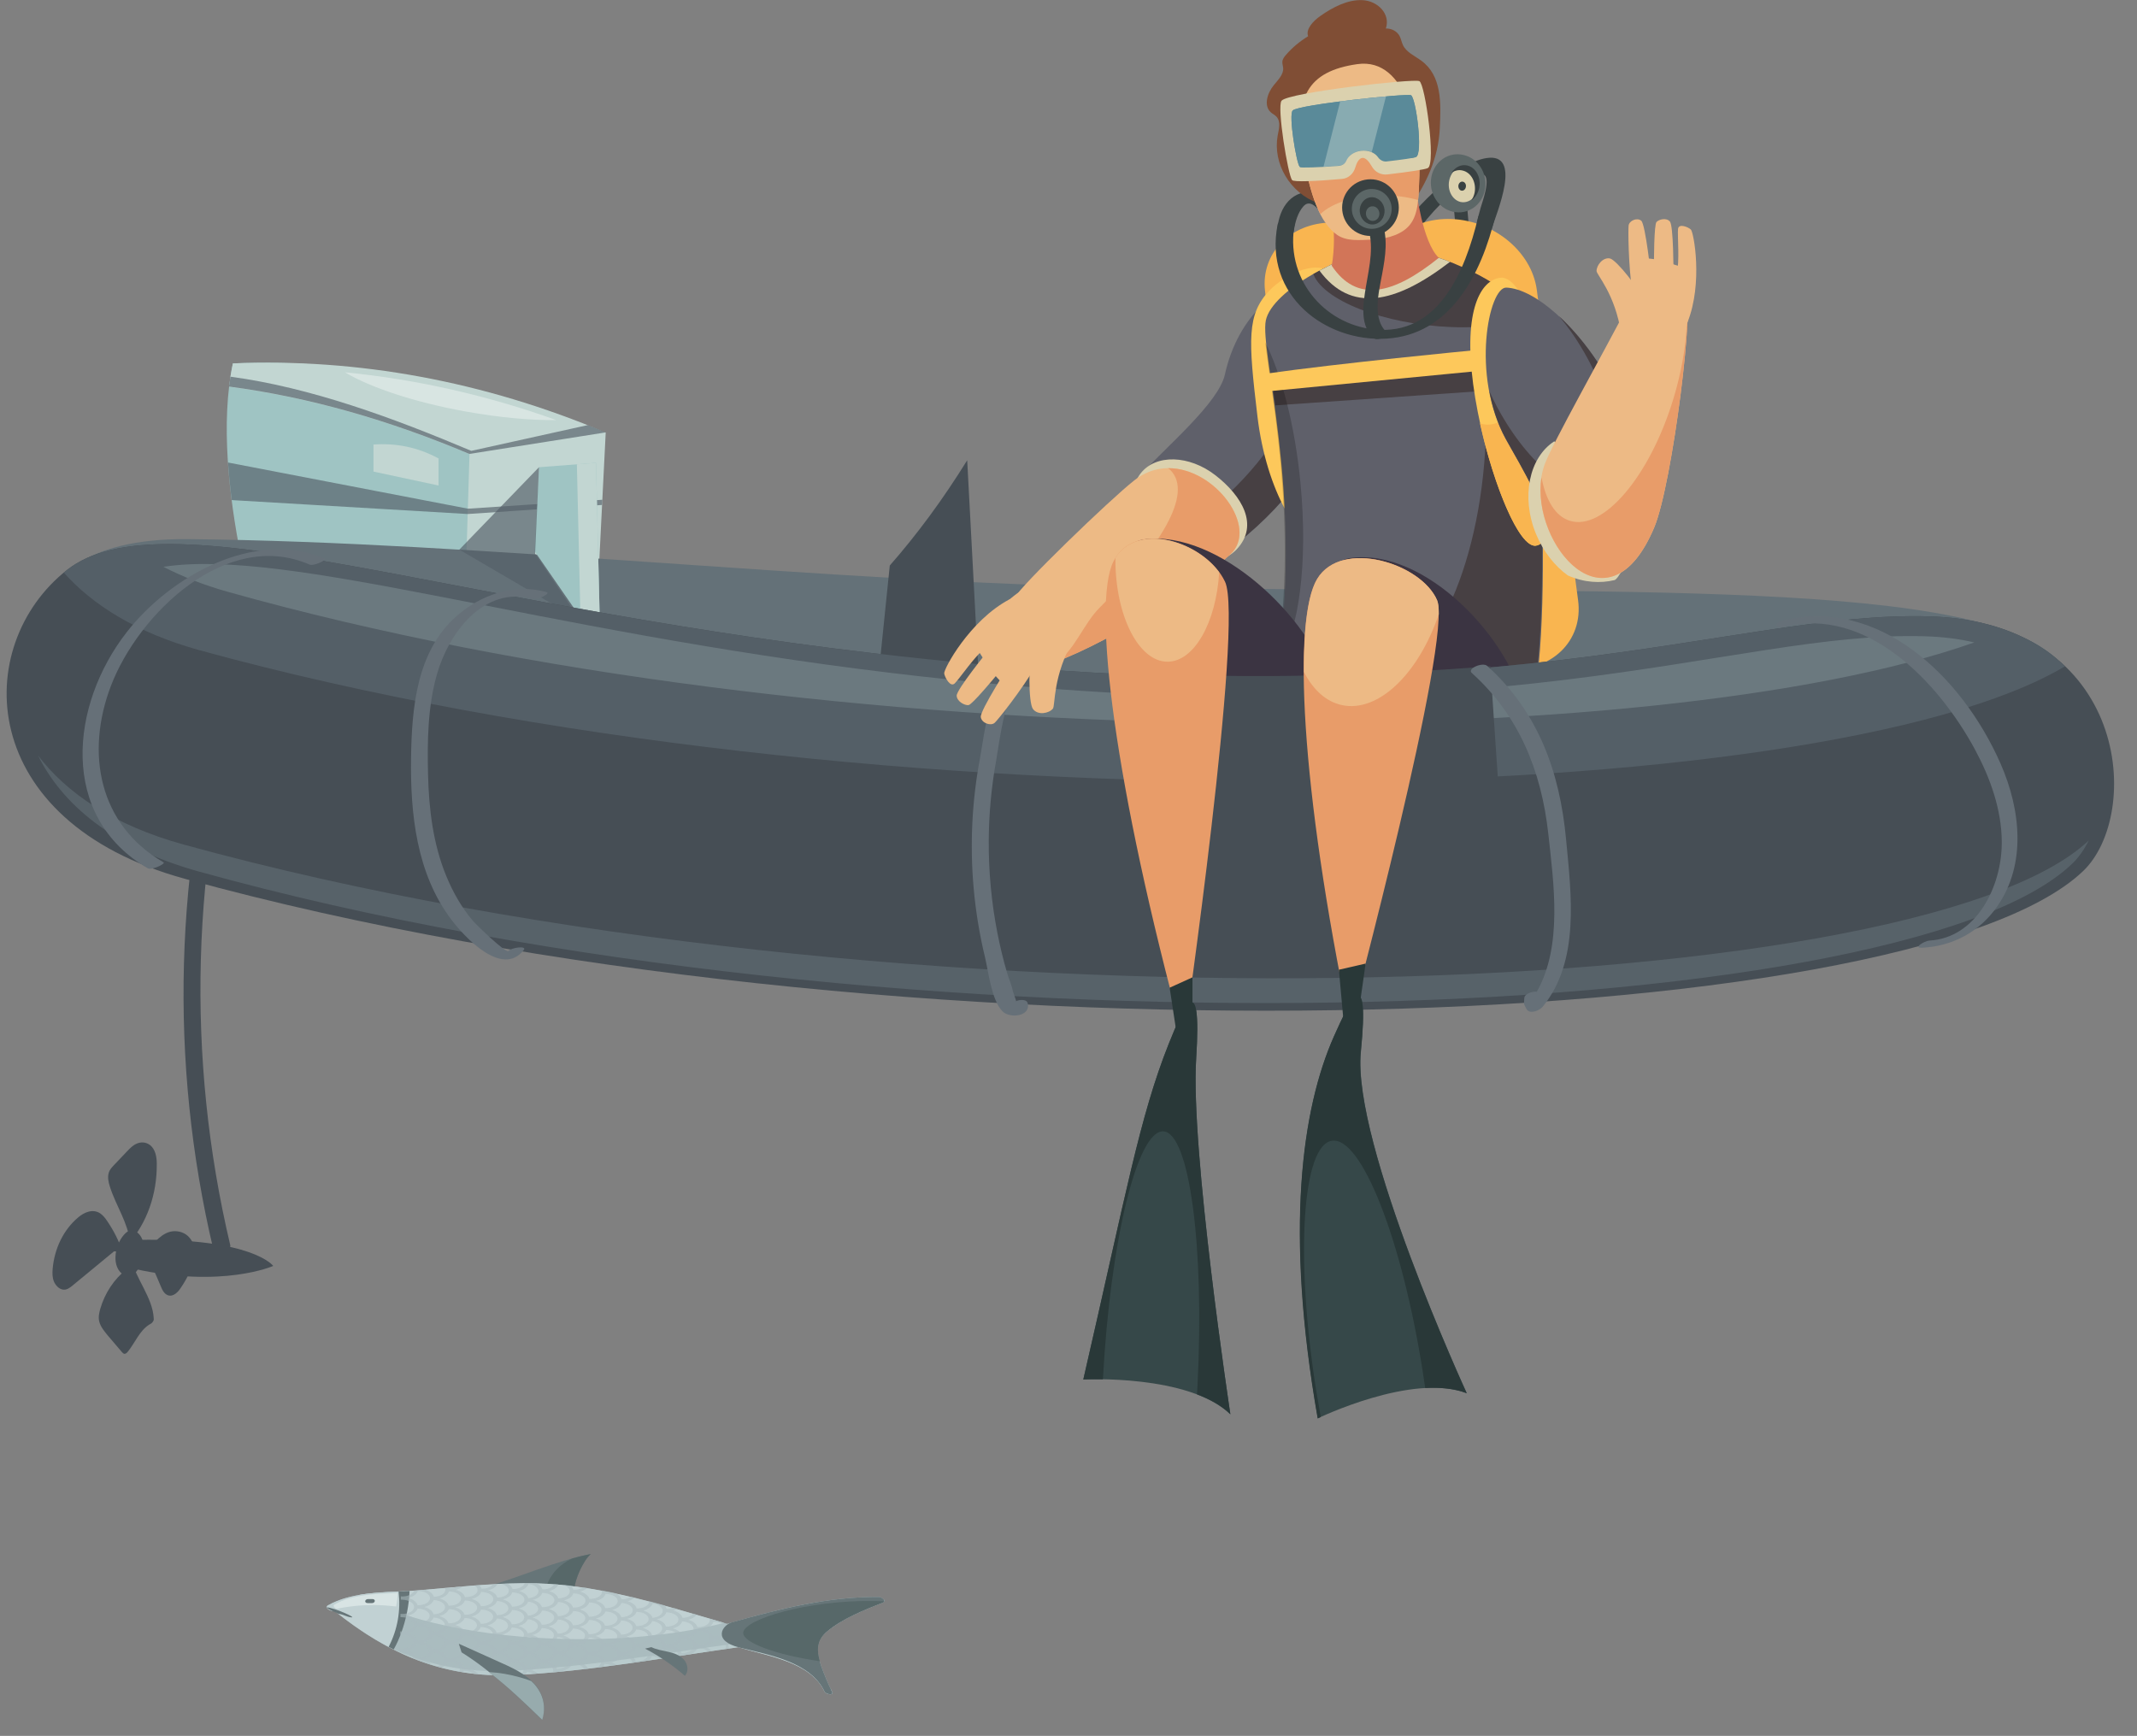 <?xml version="1.0" encoding="UTF-8"?>
<svg xmlns="http://www.w3.org/2000/svg" xmlns:xlink="http://www.w3.org/1999/xlink" version="1.1" id="Ebene_1" x="0px" y="0px" viewBox="0 0 1319.5 1071.9" style="enable-background:new 0 0 1319.5 1071.9;" xml:space="preserve">
<rect x="0" y="0" width="1319.5" height="1071.9" fill="#808080" stroke="none"/>
<style type="text/css">
	.st0{fill:#667578;}
	.st1{fill:#576869;}
	.st2{fill:#AABCBF;}
	.st3{fill:#B9CBCD;}
	.st4{fill:#C1D1D3;}
	.st5{fill:#D8E4E4;}
	.st6{opacity:0.54;fill:#AABCBF;}
	.st7{fill:#97ABAD;}
	.st8{fill:#394142;}
	.st9{fill:#5C6767;}
	.st10{fill:#DBD1AE;}
	.st11{fill:#804E35;}
	.st12{fill:#464E55;}
	.st13{fill:#9FC4C3;}
	.st14{fill:#C2D6D2;}
	.st15{opacity:0.66;fill:#545F67;}
	.st16{fill:#647178;}
	.st17{fill:#F9B550;}
	.st18{fill:#5F606A;}
	.st19{fill:#474043;}
	.st20{fill:#EDBA85;}
	.st21{fill:#E89C69;}
	.st22{fill:#FDC85B;}
	.st23{opacity:0.2;fill:#020203;}
	.st24{fill:#3B3442;}
	.st25{fill:#D27558;}
	.st26{fill:#576269;}
	.st27{fill:#545F67;}
	.st28{fill:#6B797F;}
	.st29{fill:#667078;}
	.st30{fill:#364849;}
	.st31{fill:#293838;}
	.st32{fill:#5A8A99;}
	.st33{opacity:0.28;fill:#FFFDF0;}
	.st34{fill:#D8E5E2;}
</style>
<g>
	<path class="st0" d="M299.9,979.9l54.7,1.5c0.3-6.1,5.5-17.8,10.2-21.8C343.7,963.6,320.5,974.1,299.9,979.9z"></path>
	<path class="st1" d="M337,980.9l17.6,0.5c0.3-6.1,5.5-17.8,10.2-21.8c-3.7,0.7-7.5,1.6-11.4,2.7C345.3,966,339.2,972.7,337,980.9z"></path>
	<path class="st2" d="M542.9,986.1c-32.3-0.3-63.3,7.8-94.1,16.6c-41.2-12-82.4-25.5-125.8-25c-21.7,0.2-43.4,2.6-65,4.4   c-17.9,1.5-39.5,0.1-55.6,9.2c-2.3,1.3,1.8,4.1,3.5,3.2c0.1,0,0.1-0.1,0.2-0.1c33.5,27,68,42.1,111.9,39.9   c46-2.2,92.4-10.8,138.1-17.2c0.2,0.1,0.5,0.3,0.7,0.3c17.5,5.3,43.6,8.7,52.3,27.1c0.8,1.7,5.8,2.6,4.7,0.3   c-2.5-5.2-4.8-10.5-6.7-15.9c-2.8-8.1-3.7-15.3,3.2-21.2c9.6-8.2,23.4-13.6,35-18.2C547.7,988.5,544.1,986.1,542.9,986.1z"></path>
	<path class="st3" d="M513.1,1043.2c-0.8-0.3-1.5-0.8-1.8-1.3c-8.9-18.4-35.8-21.8-53.8-27.1c-0.3-0.1-0.5-0.2-0.8-0.3   c-47,6.4-94.7,15-142,17.2c-27.7,1.3-51.8-3.9-74.2-14.4c23.3,12.2,48.3,18.4,77.5,17c46-2.2,92.4-10.8,138.1-17.2   c0.2,0.1,0.5,0.3,0.7,0.3c17.5,5.3,43.6,8.7,52.3,27.1c0.8,1.7,5.8,2.6,4.7,0.3C513.6,1044.2,513.4,1043.7,513.1,1043.2z"></path>
	<path class="st3" d="M512.5,1005.1c-1.4,1.1-2.4,2.3-3.2,3.5c0.3-0.3,0.7-0.7,1-1c9.6-8.2,23.4-13.6,35-18.2   c0.9-0.4,0.9-0.9,0.5-1.5C534.5,992.3,521.7,997.5,512.5,1005.1z"></path>
	<path class="st4" d="M250,982.6c-16,0.8-33.8,0.9-47.5,8.7c-2.3,1.3,1.8,4.1,3.5,3.2c0.1,0,0.1-0.1,0.2-0.1   c11.1,8.9,22.2,16.5,33.8,22.6C245.6,1007.4,249.3,995.5,250,982.6z"></path>
	<path class="st4" d="M351.6,1012.1c36,0.6,69.2-3.2,95.5-10c-40.7-11.9-81.3-25-124.1-24.5c-21.7,0.2-43.4,2.6-65,4.4   c-11.5,1-24.6,0.7-36.7,2.9C248.3,1000.4,296.5,1011.2,351.6,1012.1z"></path>
	<path class="st5" d="M208.1,993.4c6.9-1.5,15.2-2.4,24-2.3c4.4,0.1,8.6,0.4,12.5,0.9c0.5-2.7,0.9-5.6,1-8.4   c-13.2,0.7-27.8,0.7-39.1,7.2C205.2,991.6,206.7,993.1,208.1,993.4z"></path>
	<path class="st0" d="M227.1,989.9c0.9,0,1.7,0,2.6,0c2,0,2.5-2.5,0.2-2.5c-0.9,0-1.7,0-2.6,0C225.2,987.4,224.7,989.9,227.1,989.9z   "></path>
	<path class="st0" d="M246.1,982.7c1.4,11.9-0.6,23.5-6.1,34.2c1,0.5,2.1,1.1,3.1,1.6c3.5-6.2,6.4-14.1,8.2-22.8   c0.9-4.6,1.4-9,1.6-13.3C250.7,982.5,248.4,982.6,246.1,982.7z"></path>
	<path class="st0" d="M201.8,992.5c0.3,1.3,6.2,3.3,7.1,4c3.1,0.3,5.1,2,8.1,2.2C220.3,999,206.8,992.9,201.8,992.5z"></path>
	<path class="st6" d="M449.6,1014.5c-1-1.4-2.8-2.5-5-3.1c2.2-0.5,4-1.5,5-2.8c0.1-1.4,0.3-2.8,0.6-4.2c-0.3-0.7-0.8-1.3-1.4-1.8   c-1.9-0.6-3.8-1.1-5.8-1.7c-1-0.3-2-0.6-3-0.9c-0.6-0.2-1.3-0.4-1.9-0.6c0.1,0.3,0.2,0.7,0.2,1c0,2.4-3.4,4.4-7.5,4.3   c-0.1,0-0.1,0-0.2,0c-0.5-2-2.7-3.7-5.7-4.5c2.4-0.6,4.3-1.7,5.3-3.2c-0.7-0.2-1.5-0.4-2.2-0.7c-1,1.6-3.6,2.7-6.6,2.7   c-0.5-2-2.7-3.7-5.7-4.5c1-0.2,1.9-0.6,2.7-1c-0.8-0.2-1.7-0.5-2.5-0.7c-1.2,0.4-2.6,0.7-4.1,0.7c-0.1,0-0.1,0-0.2,0   c-0.2-0.8-0.7-1.6-1.4-2.3c-2.3-0.6-4.6-1.2-6.9-1.9c0,0,0,0-0.1,0c-0.8-0.2-1.6-0.4-2.4-0.6c0,0.1,0,0.1,0,0.2   c0,2.4-3.4,4.4-7.5,4.3c-0.1,0-0.1,0-0.2,0c-0.5-2-2.7-3.7-5.7-4.5c1.9-0.4,3.4-1.2,4.5-2.2c-0.8-0.2-1.6-0.4-2.4-0.6   c-1.3,1-3.3,1.7-5.7,1.7c-0.4-1.6-1.9-3-4-3.9c-0.8-0.2-1.6-0.3-2.4-0.5c-1.4-0.3-2.8-0.6-4.1-0.8c-0.6-0.1-1.2-0.2-1.8-0.4   c0.1,0.3,0.2,0.6,0.2,1c0,2.4-3.4,4.4-7.5,4.3c-0.1,0-0.2,0-0.3,0c-0.5-2-2.7-3.7-5.7-4.5c1.9-0.5,3.4-1.3,4.5-2.3   c-0.9-0.1-1.7-0.2-2.6-0.4c-1.4,1-3.4,1.6-5.8,1.6c-0.1,0-0.1,0-0.2,0c-0.3-1-0.9-1.9-1.9-2.6c-1.7-0.2-3.3-0.4-5-0.6   c2.7,0.7,4.7,2.3,4.6,4.2c0,2.4-3.2,4.2-7.1,4.3c-0.5-2-2.7-3.7-5.7-4.5c2.9-0.7,5.2-2.3,5.8-4.2c-0.8-0.1-1.6-0.1-2.5-0.2   c-0.8,1.9-3.7,3.4-7.2,3.3c-0.1,0-0.1,0-0.2,0c-0.4-1.6-1.9-3-4.1-3.9c-1.4,0-2.9,0-4.3,0c-0.8,0-1.6,0-2.5,0   c-0.5,2.1-3.6,3.8-7.3,3.7c-0.1,0-0.1,0-0.2,0c-0.4-1.4-1.5-2.5-3.2-3.4c-1.4,0.1-2.7,0.1-4.1,0.2c2.9,0.6,5,2.3,5,4.2   c0,2.4-3.2,4.2-7.1,4.3c-0.5-2-2.7-3.7-5.7-4.5c2.8-0.7,5-2.1,5.7-3.9c-0.9,0-1.8,0.1-2.7,0.2c-1.1,1.6-3.8,2.8-6.9,2.7   c-0.1,0-0.1,0-0.2,0c-0.2-0.8-0.7-1.5-1.4-2.2c-0.9,0.1-1.9,0.1-2.8,0.2c1.1,0.8,1.9,1.8,1.8,2.9c0,2.4-3.4,4.4-7.5,4.3   c-0.1,0-0.2,0-0.3,0c-0.5-2-2.7-3.7-5.7-4.5c1.8-0.4,3.3-1.2,4.4-2.1c-1.3,0.1-2.7,0.2-4,0.3c-1.2,0.5-2.7,0.8-4.3,0.8   c-0.1,0-0.1,0-0.2,0c0-0.1-0.1-0.2-0.1-0.3c-0.8,0.1-1.6,0.1-2.4,0.2c0.1,0.4,0.3,0.7,0.2,1.1c0,2.4-3.2,4.2-7.1,4.3   c-0.5-1.9-2.5-3.5-5.2-4.3c-1.5,0.1-3,0.3-4.5,0.4c-0.3,0-0.5,0-0.8,0.1c-0.6,0-1.2,0.1-1.7,0.1c-0.7,2-3.7,3.5-7.3,3.5   c-0.3,0-0.6,0-0.9-0.1l0,0.6l0,0.9l0,0.6c0.3,0,0.6,0,0.9,0c4.1,0.1,7.4,2.1,7.3,4.5c0,2.4-3.4,4.4-7.5,4.3c-0.3,0-0.6,0-0.9-0.1   l0,0.6l0,0.9l0,0.6c0.3,0,0.6,0,0.9,0c4.1,0.1,7.4,2.1,7.3,4.5c0,2.4-3.4,4.4-7.5,4.3c-0.3,0-0.6,0-0.9-0.1l0,0.6l0,0.9l0,0.6   c0.3,0,0.6,0,0.9,0c4.1,0.1,7.4,2.1,7.3,4.5c0,2.4-3.4,4.4-7.5,4.3c-0.3,0-0.6,0-0.9-0.1l0,0.6l0,0.9l0,0.6c0.3,0,0.6,0,0.9,0   c3.6,0.1,6.6,1.7,7.2,3.7c0.6,0.2,1.1,0.5,1.7,0.7c0.5,0.2,1,0.4,1.5,0.6c2.8,1,5.6,2,8.4,2.9c-1-1.4-2.8-2.6-5.2-3.3   c3-0.7,5.2-2.3,5.9-4.3c3.9,0.2,7,2.1,7,4.5c0,1.8-1.9,3.3-4.5,4c0.9,0.3,1.8,0.5,2.7,0.8c2.1-0.9,3.5-2.2,4-3.7c0.1,0,0.1,0,0.2,0   c4.1,0.1,7.4,2.1,7.3,4.5c0,0.6-0.2,1.1-0.5,1.6c0.8,0.1,1.6,0.3,2.4,0.4c0.2-0.3,0.3-0.6,0.5-0.9c0.1,0,0.2,0,0.3,0   c2.4,0,4.5,0.8,5.8,1.9c1,0.1,2.1,0.2,3.1,0.3c-1-1.4-2.8-2.5-5.1-3.1c3-0.7,5.3-2.4,5.9-4.3c0.1,0,0.1,0,0.2,0   c4.1,0.1,7.4,2.1,7.3,4.5c0,1.4-1.1,2.6-2.7,3.3c1.1,0.1,2.2,0.1,3.2,0.1c0.9-0.7,1.5-1.5,1.8-2.4c2.7,0.1,5,1.1,6.2,2.5   c0.9,0,1.8,0,2.6-0.1c-0.9-1.5-2.8-2.7-5.2-3.4c3-0.7,5.3-2.4,5.9-4.3c0.1,0,0.1,0,0.2,0c4.1,0.1,7.4,2.1,7.3,4.5   c0,1.1-0.8,2.2-2,2.9c1.1-0.1,2.2-0.1,3.2-0.2c0.5-0.5,0.8-1,1-1.6c1.6,0.2,3,0.6,4.1,1.3c0.9-0.1,1.9-0.1,2.8-0.2   c-1-0.9-2.5-1.6-4.1-2.1c3-0.7,5.3-2.4,5.9-4.3c0.1,0,0.1,0,0.2,0c4.1,0.1,7.4,2.1,7.3,4.5c0,0.4-0.1,0.8-0.3,1.2   c0.5,0,0.9-0.1,1.4-0.1c2-0.2,4-0.4,5.9-0.6c-0.4-0.1-0.7-0.3-1.1-0.4c3-0.7,5.3-2.4,5.9-4.3c0.1,0,0.1,0,0.2,0   c3.4,0.1,6.3,1.5,7.1,3.4c0.8-0.1,1.6-0.2,2.4-0.3c-0.7-1.8-2.8-3.3-5.6-4.1c3-0.7,5.2-2.3,5.9-4.3c0.1,0,0.2,0,0.3,0   c4.1,0.1,7.4,2.1,7.3,4.5c0,1.3-0.9,2.4-2.4,3.2c1.2-0.2,2.5-0.3,3.7-0.5c0.5-0.5,0.8-1.1,1-1.7c0.1,0,0.1,0,0.2,0   c1.7,0,3.2,0.4,4.4,1c1-0.1,1.9-0.3,2.9-0.4c-0.9-0.6-2.1-1.2-3.3-1.5c3-0.7,5.2-2.3,5.9-4.3c3.9,0.2,7,2.1,7,4.5   c0.5-0.1,1.1-0.2,1.6-0.2c2.8-0.4,5.6-0.8,8.4-1.2c1.1-0.8,1.9-1.7,2.2-2.7c1.9,0.2,3.5,0.8,4.6,1.7c0.8-0.1,1.7-0.3,2.5-0.4   c-1-1-2.5-1.8-4.4-2.3c3-0.7,5.3-2.4,5.9-4.3c0.1,0,0.1,0,0.2,0c4.1,0.1,7.4,2.1,7.3,4.5c0,0.3-0.1,0.5-0.1,0.8   c0.4-0.1,0.8-0.1,1.2-0.2c0.2,0,0.4-0.1,0.6-0.1c1.9-0.3,3.8-0.6,5.8-0.9c2.3-0.8,3.9-2.2,4.4-3.9c0.1,0,0.1,0,0.2,0   c2.7,0,5,0.9,6.3,2.3c0.8-0.1,1.6-0.2,2.4-0.4c-1-1.2-2.7-2.2-4.8-2.8c3-0.7,5.2-2.3,5.9-4.3c0.1,0,0.2,0,0.3,0   c4.1,0.1,7.4,2.1,7.3,4.5c0,0.5-0.2,0.9-0.4,1.4c0.8-0.1,1.6-0.2,2.4-0.3c0,0,0.1,0,0.1,0C449.8,1016.8,449.7,1015.7,449.6,1014.5z    M421.2,1001.2c3.9,0.2,7,2.1,7,4.5c0,2.4-3.2,4.2-7.1,4.3c-0.5-2-2.7-3.7-5.7-4.5C418.4,1004.8,420.6,1003.2,421.2,1001.2z    M411.4,995.6c0.1,0,0.1,0,0.2,0c4.1,0.1,7.4,2.1,7.3,4.5c0,2.4-3.4,4.4-7.5,4.3c-0.1,0-0.1,0-0.2,0c-0.5-2-2.7-3.7-5.7-4.5   C408.6,999.2,410.8,997.6,411.4,995.6z M351.4,1004.5c0,2.4-3.2,4.2-7.1,4.3c-0.5-2-2.7-3.7-5.7-4.5c3-0.7,5.2-2.3,5.9-4.3   C348.3,1000.2,351.4,1002.2,351.4,1004.5z M348,999.1c3-0.7,5.3-2.4,5.9-4.3c0.1,0,0.1,0,0.2,0c4.1,0.1,7.4,2.1,7.3,4.5   c0,2.4-3.4,4.4-7.5,4.3c-0.1,0-0.1,0-0.2,0C353.2,1001.6,351,999.9,348,999.1z M334.7,1003.3c-0.1,0-0.1,0-0.2,0   c-0.5-2-2.7-3.7-5.7-4.5c3-0.7,5.3-2.4,5.9-4.3c0.1,0,0.1,0,0.2,0c4.1,0.1,7.4,2.1,7.3,4.5C342.1,1001.4,338.8,1003.3,334.7,1003.3   z M332.1,1004.2c0,2.2-2.8,4-6.3,4.3c-0.6-2-2.7-3.6-5.7-4.5c3-0.7,5.2-2.3,5.8-4.2C329.5,1000.2,332.2,1002,332.1,1004.2z    M326,997.7c-0.6-2-2.7-3.6-5.7-4.5c3-0.7,5.2-2.3,5.8-4.2c3.5,0.4,6.2,2.2,6.2,4.5C332.3,995.6,329.5,997.4,326,997.7z    M323.7,998.7c0,2.4-3.4,4.4-7.5,4.3c-0.1,0-0.1,0-0.2,0c-0.5-2-2.7-3.7-5.7-4.5c3-0.7,5.3-2.4,5.9-4.3c0.1,0,0.1,0,0.2,0   C320.5,994.2,323.7,996.2,323.7,998.7z M313.7,1003.9c0,2.4-3.2,4.2-7.1,4.3c-0.5-2-2.7-3.7-5.7-4.5c3-0.7,5.2-2.3,5.9-4.3   C310.7,999.6,313.8,1001.6,313.7,1003.9z M297,1002.7c-0.1,0-0.1,0-0.2,0c-0.5-2-2.7-3.7-5.7-4.5c3-0.7,5.3-2.4,5.9-4.3   c0.1,0,0.1,0,0.2,0c4.1,0.1,7.4,2.1,7.3,4.5C304.4,1000.8,301.1,1002.7,297,1002.7z M294.5,1003.6c0,2.4-3.4,4.4-7.5,4.3   c-0.1,0-0.2,0-0.3,0c-0.5-2-2.7-3.7-5.7-4.5c3-0.7,5.2-2.3,5.9-4.3c0.1,0,0.2,0,0.3,0C291.2,999.2,294.5,1001.2,294.5,1003.6z    M277.1,1002.4c-0.1,0-0.1,0-0.2,0c-0.5-2-2.7-3.7-5.7-4.5c3-0.7,5.3-2.4,5.9-4.3c0.1,0,0.1,0,0.2,0c4.1,0.1,7.4,2.1,7.3,4.5   C284.5,1000.5,281.2,1002.4,277.1,1002.4z M274.6,1003.3c0,2.4-3.2,4.2-7.1,4.3c-0.5-2-2.7-3.7-5.7-4.5c3-0.7,5.2-2.3,5.9-4.3   C271.5,999,274.6,1001,274.6,1003.3z M276.9,1004.4c0.1,0,0.1,0,0.2,0c4.1,0.1,7.4,2.1,7.3,4.5c0,2.4-3.4,4.4-7.5,4.3   c-0.1,0-0.1,0-0.2,0c-0.5-2-2.7-3.7-5.7-4.5C274,1008,276.3,1006.3,276.9,1004.4z M286.7,1010c0.1,0,0.2,0,0.3,0   c4.1,0.1,7.4,2.1,7.3,4.5c0,2.4-3.4,4.4-7.5,4.3c-0.1,0-0.2,0-0.3,0c-0.5-2-2.7-3.7-5.7-4.5C283.8,1013.5,286,1011.9,286.7,1010z    M290.9,1009c3-0.7,5.3-2.4,5.9-4.3c0.1,0,0.1,0,0.2,0c4.1,0.1,7.4,2.1,7.3,4.5c0,2.4-3.4,4.4-7.5,4.3c-0.1,0-0.1,0-0.2,0   C296.1,1011.5,293.9,1009.8,290.9,1009z M306.6,1010.3c3.9,0.2,7,2.1,7,4.5c0,2.4-3.2,4.2-7.1,4.3c-0.5-2-2.7-3.7-5.7-4.5   C303.7,1013.8,305.9,1012.2,306.6,1010.3z M310.1,1009.3c3-0.7,5.3-2.4,5.9-4.3c0.1,0,0.1,0,0.2,0c4.1,0.1,7.4,2.1,7.3,4.5   c0,2.4-3.4,4.4-7.5,4.3c-0.1,0-0.1,0-0.2,0C315.3,1011.8,313.1,1010.1,310.1,1009.3z M325.8,1010.6c3.5,0.4,6.2,2.2,6.2,4.5   c0,2.2-2.8,4-6.3,4.3c-0.6-2-2.7-3.6-5.7-4.5C322.9,1014.1,325.2,1012.6,325.8,1010.6z M328.6,1009.6c3-0.7,5.3-2.4,5.9-4.3   c0.1,0,0.1,0,0.2,0c4.1,0.1,7.4,2.1,7.3,4.5c0,2.4-3.4,4.4-7.5,4.3c-0.1,0-0.1,0-0.2,0C333.7,1012.1,331.6,1010.4,328.6,1009.6z    M344.2,1010.9c3.9,0.2,7,2.1,7,4.5c0,2.4-3.2,4.2-7.1,4.3c-0.5-2-2.7-3.7-5.7-4.5C341.4,1014.4,343.6,1012.8,344.2,1010.9z    M347.8,1009.9c3-0.7,5.3-2.4,5.9-4.3c0.1,0,0.1,0,0.2,0c4.1,0.1,7.4,2.1,7.3,4.5c0,2.4-3.4,4.4-7.5,4.3c-0.1,0-0.1,0-0.2,0   C353,1012.4,350.8,1010.7,347.8,1009.9z M357.8,1004.6c3-0.7,5.2-2.3,5.9-4.3c0.1,0,0.2,0,0.3,0c4.1,0.1,7.4,2.1,7.3,4.5   c0,2.4-3.4,4.4-7.5,4.3c-0.1,0-0.2,0-0.3,0C363,1007.1,360.8,1005.4,357.8,1004.6z M367.9,999.4c3-0.7,5.3-2.4,5.9-4.3   c0.1,0,0.1,0,0.2,0c4.1,0.1,7.4,2.1,7.3,4.5c0,2.4-3.4,4.4-7.5,4.3c-0.1,0-0.1,0-0.2,0C373.1,1001.9,370.9,1000.2,367.9,999.4z    M373.6,1005.9c0.1,0,0.1,0,0.2,0c4.1,0.1,7.4,2.1,7.3,4.5c0,2.4-3.4,4.4-7.5,4.3c-0.1,0-0.1,0-0.2,0c-0.5-2-2.7-3.7-5.7-4.5   C370.7,1009.5,373,1007.9,373.6,1005.9z M377.7,1004.9c3-0.7,5.2-2.3,5.9-4.3c3.9,0.2,7,2.1,7,4.5c0,2.4-3.2,4.2-7.1,4.3   C382.9,1007.4,380.7,1005.8,377.7,1004.9z M392.8,1006.2c0.1,0,0.1,0,0.2,0c4.1,0.1,7.4,2.1,7.3,4.5c0,2.4-3.4,4.4-7.5,4.3   c-0.1,0-0.1,0-0.2,0c-0.5-2-2.7-3.7-5.7-4.5C390,1009.8,392.2,1008.2,392.8,1006.2z M396.9,1005.2c3-0.7,5.2-2.3,5.8-4.2   c3.5,0.4,6.2,2.2,6.2,4.5c0,2.2-2.8,4-6.3,4.3C402.1,1007.7,399.9,1006.1,396.9,1005.2z M403,990.2c3.5,0.4,6.2,2.2,6.2,4.5   c0,2.2-2.8,4-6.3,4.3c-0.6-2-2.7-3.6-5.7-4.5C400.1,993.7,402.3,992.1,403,990.2z M393,995.3c0.1,0,0.1,0,0.2,0   c4.1,0.1,7.4,2.1,7.3,4.5c0,2.4-3.4,4.4-7.5,4.3c-0.1,0-0.1,0-0.2,0c-0.5-2-2.7-3.7-5.7-4.5C390.2,999,392.4,997.3,393,995.3z    M383.7,989.8c3.9,0.2,7,2.1,7,4.5c0,2.4-3.2,4.2-7.1,4.3c-0.5-2-2.7-3.7-5.7-4.5C380.9,993.4,383.1,991.8,383.7,989.8z    M373.9,984.2c0.1,0,0.1,0,0.2,0c4.1,0.1,7.4,2.1,7.3,4.5c0,2.4-3.4,4.4-7.5,4.3c-0.1,0-0.1,0-0.2,0c-0.5-2-2.7-3.7-5.7-4.5   C371.1,987.8,373.3,986.2,373.9,984.2z M363.8,989.5c0.1,0,0.2,0,0.3,0c4.1,0.1,7.4,2.1,7.3,4.5c0,2.4-3.4,4.4-7.5,4.3   c-0.1,0-0.2,0-0.3,0c-0.5-2-2.7-3.7-5.7-4.5C361,993.1,363.2,991.5,363.8,989.5z M354,983.9c0.1,0,0.1,0,0.2,0   c4.1,0.1,7.4,2.1,7.3,4.5c0,2.4-3.4,4.4-7.5,4.3c-0.1,0-0.1,0-0.2,0c-0.5-2-2.7-3.7-5.7-4.5C351.2,987.5,353.4,985.9,354,983.9z    M344.6,989.2c3.9,0.2,7,2.1,7,4.5c0,2.4-3.2,4.2-7.1,4.3c-0.5-2-2.7-3.7-5.7-4.5C341.7,992.8,344,991.2,344.6,989.2z M334.8,983.6   c0.1,0,0.1,0,0.2,0c4.1,0.1,7.4,2.1,7.3,4.5c0,2.4-3.4,4.4-7.5,4.3c-0.1,0-0.1,0-0.2,0c-0.5-2-2.7-3.7-5.7-4.5   C331.9,987.2,334.2,985.6,334.8,983.6z M326.3,978.1c3.5,0.4,6.2,2.2,6.2,4.5c0,2.2-2.8,4-6.3,4.3c-0.6-2-2.7-3.6-5.7-4.5   C323.4,981.7,325.7,980.1,326.3,978.1z M316.3,983.3c0.1,0,0.1,0,0.2,0c4.1,0.1,7.4,2.1,7.3,4.5c0,2.4-3.4,4.4-7.5,4.3   c-0.1,0-0.1,0-0.2,0c-0.5-2-2.7-3.7-5.7-4.5C313.5,986.9,315.7,985.3,316.3,983.3z M306.9,988.6c3.9,0.2,7,2.1,7,4.5   c0,2.4-3.2,4.2-7.1,4.3c-0.5-2-2.7-3.7-5.7-4.5C304.1,992.2,306.3,990.6,306.9,988.6z M297.1,983c0.1,0,0.1,0,0.2,0   c4.1,0.1,7.4,2.1,7.3,4.5c0,2.4-3.4,4.4-7.5,4.3c-0.1,0-0.1,0-0.2,0c-0.5-2-2.7-3.7-5.7-4.5C294.3,986.6,296.5,985,297.1,983z    M287,988.3c0.1,0,0.2,0,0.3,0c4.1,0.1,7.4,2.1,7.3,4.5c0,2.4-3.4,4.4-7.5,4.3c-0.1,0-0.2,0-0.3,0c-0.5-2-2.7-3.7-5.7-4.5   C284.2,991.9,286.4,990.3,287,988.3z M277.2,982.7c0.1,0,0.1,0,0.2,0c4.1,0.1,7.4,2.1,7.3,4.5c0,2.4-3.4,4.4-7.5,4.3   c-0.1,0-0.1,0-0.2,0c-0.5-2-2.7-3.7-5.7-4.5C274.4,986.3,276.6,984.7,277.2,982.7z M267.8,988c3.9,0.2,7,2.1,7,4.5   c0,2.4-3.2,4.2-7.1,4.3c-0.5-2-2.7-3.7-5.7-4.5C264.9,991.6,267.1,990,267.8,988z M252.1,986.7c3-0.7,5.3-2.4,5.9-4.3   c0.1,0,0.1,0,0.2,0c4.1,0.1,7.4,2.1,7.3,4.5c0,2.4-3.4,4.4-7.5,4.3c-0.1,0-0.1,0-0.2,0C257.3,989.2,255.1,987.6,252.1,986.7z    M251.9,997.6c3-0.7,5.3-2.4,5.9-4.3c0.1,0,0.1,0,0.2,0c4.1,0.1,7.4,2.1,7.3,4.5c0,2.4-3.4,4.4-7.5,4.3c-0.1,0-0.1,0-0.2,0   C257.1,1000.1,254.9,998.4,251.9,997.6z M251.7,1008.4c3-0.7,5.3-2.4,5.9-4.3c0.1,0,0.1,0,0.2,0c4.1,0.1,7.4,2.1,7.3,4.5   c0,2.4-3.4,4.4-7.5,4.3c-0.1,0-0.1,0-0.2,0C256.9,1010.9,254.7,1009.2,251.7,1008.4z M257.5,1023.7c-0.1,0-0.1,0-0.2,0   c-0.5-2-2.7-3.7-5.7-4.5c3-0.7,5.3-2.4,5.9-4.3c0.1,0,0.1,0,0.2,0c4.1,0.1,7.4,2.1,7.3,4.5C264.9,1021.9,261.6,1023.8,257.5,1023.7   z M261.6,1013.9c3-0.7,5.2-2.3,5.9-4.3c3.9,0.2,7,2.1,7,4.5c0,2.4-3.2,4.2-7.1,4.3C266.7,1016.5,264.6,1014.8,261.6,1013.9z    M276.5,1024c-0.5-2-2.7-3.7-5.7-4.5c3-0.7,5.3-2.4,5.9-4.3c0.1,0,0.1,0,0.2,0c4.1,0.1,7.4,2.1,7.3,4.5c0,2.4-3.4,4.4-7.5,4.3   C276.7,1024,276.6,1024,276.5,1024z M286.7,1029.6c-0.1,0-0.2,0-0.3,0c-0.5-2-2.7-3.7-5.7-4.5c3-0.7,5.2-2.3,5.9-4.3   c0.1,0,0.2,0,0.3,0c4.1,0.1,7.4,2.1,7.3,4.5C294.1,1027.7,290.8,1029.7,286.7,1029.6z M296.4,1024.3c-0.5-2-2.7-3.7-5.7-4.5   c3-0.7,5.3-2.4,5.9-4.3c0.1,0,0.1,0,0.2,0c4.1,0.1,7.4,2.1,7.3,4.5c0,2.4-3.4,4.4-7.5,4.3C296.6,1024.3,296.5,1024.3,296.4,1024.3z    M306.3,1029.9c-0.5-2-2.7-3.7-5.7-4.5c3-0.7,5.2-2.3,5.9-4.3c3.9,0.2,7,2.1,7,4.5C313.3,1028,310.2,1029.8,306.3,1029.9z    M315.7,1024.6c-0.5-2-2.7-3.7-5.7-4.5c3-0.7,5.3-2.4,5.9-4.3c0.1,0,0.1,0,0.2,0c4.1,0.1,7.4,2.1,7.3,4.5c0,2.4-3.4,4.4-7.5,4.3   C315.8,1024.6,315.8,1024.6,315.7,1024.6z M325.5,1030.1c-0.6-2-2.7-3.6-5.7-4.5c3-0.7,5.2-2.3,5.8-4.2c3.5,0.4,6.2,2.2,6.2,4.5   C331.8,1028.1,329,1029.9,325.5,1030.1z M334.1,1024.9c-0.5-2-2.7-3.7-5.7-4.5c3-0.7,5.3-2.4,5.9-4.3c0.1,0,0.1,0,0.2,0   c4.1,0.1,7.4,2.1,7.3,4.5c0,2.4-3.4,4.4-7.5,4.3C334.3,1024.9,334.2,1024.9,334.1,1024.9z M343.9,1030.5c-0.5-2-2.7-3.7-5.7-4.5   c3-0.7,5.2-2.3,5.9-4.3c3.9,0.2,7,2.1,7,4.5C351,1028.6,347.9,1030.4,343.9,1030.5z M353.6,1025.2c-0.1,0-0.1,0-0.2,0   c-0.5-2-2.7-3.7-5.7-4.5c3-0.7,5.3-2.4,5.9-4.3c0.1,0,0.1,0,0.2,0c4.1,0.1,7.4,2.1,7.3,4.5C361,1023.4,357.7,1025.3,353.6,1025.2z    M363.4,1020c-0.5-2-2.7-3.7-5.7-4.5c3-0.7,5.2-2.3,5.9-4.3c0.1,0,0.2,0,0.3,0c4.1,0.1,7.4,2.1,7.3,4.5c0,2.4-3.4,4.4-7.5,4.3   C363.6,1020,363.5,1020,363.4,1020z M373.5,1025.5c-0.1,0-0.1,0-0.2,0c-0.5-2-2.7-3.7-5.7-4.5c3-0.7,5.3-2.4,5.9-4.3   c0.1,0,0.1,0,0.2,0c4.1,0.1,7.4,2.1,7.3,4.5C380.9,1023.7,377.6,1025.6,373.5,1025.5z M377.5,1015.8c3-0.7,5.2-2.3,5.9-4.3   c3.9,0.2,7,2.1,7,4.5c0,2.4-3.2,4.2-7.1,4.3C382.7,1018.3,380.5,1016.6,377.5,1015.8z M392.7,1025.8c-0.1,0-0.1,0-0.2,0   c-0.5-2-2.7-3.7-5.7-4.5c3-0.7,5.3-2.4,5.9-4.3c0.1,0,0.1,0,0.2,0c4.1,0.1,7.4,2.1,7.3,4.5C400.1,1024,396.8,1025.9,392.7,1025.8z    M402.5,1020.5c-0.6-2-2.7-3.6-5.7-4.5c3-0.7,5.2-2.3,5.8-4.2c3.5,0.4,6.2,2.2,6.2,4.5C408.8,1018.5,406,1020.2,402.5,1020.5z    M411.1,1015.3c-0.5-2-2.7-3.7-5.7-4.5c3-0.7,5.3-2.4,5.9-4.3c0.1,0,0.1,0,0.2,0c4.1,0.1,7.4,2.1,7.3,4.5c0,2.4-3.4,4.4-7.5,4.3   C411.3,1015.3,411.2,1015.3,411.1,1015.3z M420.9,1020.9c-0.5-2-2.7-3.7-5.7-4.5c3-0.7,5.2-2.3,5.9-4.3c3.9,0.2,7,2.1,7,4.5   C428,1018.9,424.9,1020.8,420.9,1020.9z M430.6,1015.6c-0.1,0-0.1,0-0.2,0c-0.5-2-2.7-3.7-5.7-4.5c3-0.7,5.3-2.4,5.9-4.3   c0.1,0,0.1,0,0.2,0c4.1,0.1,7.4,2.1,7.3,4.5S434.7,1015.7,430.6,1015.6z M440.3,1010.3c-0.5-2-2.7-3.7-5.7-4.5   c3-0.7,5.2-2.3,5.9-4.3c0.1,0,0.2,0,0.3,0c4.1,0.1,7.4,2.1,7.3,4.5c0,2.4-3.4,4.4-7.5,4.3C440.5,1010.4,440.4,1010.3,440.3,1010.3z   "></path>
	<path class="st0" d="M422.3,1024.8c-2.4-2.7-6-4-9.6-4.8c-3.5-0.8-7.2-1.3-10.5-2.9l-3.9,0.9c8.8,4.6,17.1,10.3,24.6,16.8   C425.4,1032,424.7,1027.5,422.3,1024.8z"></path>
	<path class="st0" d="M333.7,1045.3c-4.5-9.3-14.7-14.3-24.2-18.5c-8.7-3.9-17.4-7.9-26.2-11.8l1.7,5.3   c18.4,11.5,34.2,26.7,49.7,41.7C336.6,1056.6,336.2,1050.4,333.7,1045.3z"></path>
	<path class="st0" d="M542.9,986.1c-31.2-0.3-61.2,7.3-91.1,15.7c-5.6,1.6-12.4,11.3,5,15.6c17.7,4.4,43.6,8.7,52.3,27.1   c0.8,1.7,5.8,2.6,4.7,0.3c-2.5-5.2-4.8-10.5-6.7-15.9c-2.8-8.1-3.7-15.3,3.2-21.2c9.6-8.2,23.4-13.6,35-18.2   C547.7,988.5,544.1,986.1,542.9,986.1z"></path>
	<path class="st1" d="M540.2,988.6c-42.1-0.7-81.2,11.5-81.3,19.7c-0.1,6,20.1,13.5,47.3,17.5c-2-6.9-1.9-13,4.1-18.2   c9.6-8.2,23.4-13.6,35-18.2c0.4-0.2,0.6-0.4,0.7-0.6C544.1,988.7,542.2,988.6,540.2,988.6z"></path>
	<path class="st7" d="M334.8,1062c1.8-5.5,1.4-11.6-1.2-16.7c-1.4-2.8-3.3-5.2-5.6-7.3c-2.2-0.8-4.4-1.6-6.7-2.2   c-6.7-1.9-13.3-3-19.4-3.3C313.6,1041.5,324.3,1051.8,334.8,1062z"></path>
</g>
<path class="st8" d="M873.5,145.2c9.4-13.5,21.8-26.3,35.7-35.3c12.5-8.1,8.5,7.3,6.4,14c-2,6.3-3.8,12.2-4.2,18.9  c-0.3,5.6,7.8,4.3,9.3-0.5c3.7-11.7,19.4-48.1-2.8-44.7c-10,1.5-18.7,8.9-26.1,15.2c-10.1,8.6-19.4,18-27,28.9  C860.9,147.2,870.6,149.3,873.5,145.2z"></path>
<path class="st8" d="M798.9,142.5c0.8-5.5,2.5-11.3,5.9-15.1c3.7-4.2,8,0.1,10.5,3.7c4.9,7,4.3,14.6,8.8,22  c1.9,3.1,11.7-0.6,10.4-2.8c-6.8-11.2-6.8-31-23.7-31.9c-15.2-0.8-21.9,12.3-22.2,25.4C788.3,146.3,798.8,146.2,798.9,142.5z"></path>
<polygon class="st8" points="905.2,119.5 897,120.2 898.6,138.7 906.8,138.1 "></polygon>
<path class="st9" d="M916.9,117.1c-1.8,9.7-10.7,15.8-19.9,13.6c-9.1-2.1-15-11.7-13.2-21.4c1.8-9.7,10.7-15.8,19.9-13.6  C912.9,97.8,918.7,107.4,916.9,117.1z"></path>
<path class="st10" d="M913,115.8c-1.2,6.1-6.2,10-11.2,8.9c-5-1.2-8.2-7.1-7-13.1c1.2-6.1,6.2-10,11.2-8.9  C911,103.9,914.2,109.8,913,115.8z"></path>
<path class="st8" d="M910.5,119c1.2-6.3-2.1-12.5-7.4-13.7c-2.4-0.6-4.8,0-6.9,1.4c2.3-3.5,6-5.4,9.8-4.5c5.3,1.2,8.6,7.4,7.4,13.7  c-0.7,3.4-2.5,6.2-4.9,7.8C909.4,122.4,910.1,120.8,910.5,119z"></path>
<path class="st8" d="M905.1,115.5c-0.3,1.5-1.5,2.5-2.8,2.2c-1.3-0.3-2-1.8-1.8-3.3c0.3-1.5,1.5-2.5,2.8-2.2  C904.6,112.5,905.4,113.9,905.1,115.5z"></path>
<path class="st11" d="M877.5,37.4c-4.1-3-9.3-5.2-11.3-9.7c-0.8-1.7-1.1-3.7-2-5.4c-1.5-2.9-4.8-4.8-8.5-4.7c3-9-5-17-14.3-17.5  c-9.1-0.5-18.4,4.3-26.2,9.8c-4.4,3.1-9.1,8.1-7.5,12.5c-5.1,3.1-9.7,6.9-13.5,11.3c-1.2,1.3-2.3,2.8-2.4,4.4  c-0.1,1.3,0.4,2.6,0.5,3.9c0.3,4-3.2,7.4-5.8,10.6c-4.1,5-6.3,12.7-1.9,16.7c1.1,1,2.6,1.7,3.6,2.8c2.7,3,1.5,7.6,0.7,11.6  c-3.1,17.3,7.6,35.4,24.8,41.7l57.9,0.8c8.9-12.7,16.5-28.4,17.4-46.8C889.8,63.5,890.3,46.7,877.5,37.4z"></path>
<path class="st12" d="M85.1,765.6l-2.2,17.9c54.6,12.1,85.8-1.8,85.8-1.8S156.2,764.3,85.1,765.6z"></path>
<path class="st12" d="M94.9,813.8C94.2,801.3,84,789.9,81,777.4l-2.8,6.3c-7.7,6.1-13.4,14.6-16.3,24.5c-0.7,2.5-1.3,5.2-0.6,7.9  c0.8,3.2,3.1,5.9,5.2,8.5c2.9,3.4,5.8,6.8,8.7,10.2c0.4,0.4,0.8,0.9,1.3,1.1c0.9,0.3,1.7-0.4,2.3-1.1c4.6-5.6,7.3-13.1,13.4-16.9  c0.9-0.5,1.9-1,2.3-2C95,815.4,95,814.6,94.9,813.8z"></path>
<path class="st12" d="M96.8,718.6c0-4.1-0.8-9.1-4.4-11.7c-2.5-1.8-5.6-1.8-8-0.7c-2.4,1-4.2,2.9-6,4.8c-2.6,2.8-5.2,5.5-7.9,8.3  c-1.3,1.4-2.7,2.8-3.3,4.7c-0.9,2.7-0.3,5.9,0.7,8.9c3.6,11.4,11.2,22.3,12.3,33.8l-0.9,1.3C90.7,755.2,97,737.5,96.8,718.6z"></path>
<path class="st12" d="M116,763.2c-3.1-2.8-7.5-3.5-11-2.6c-3.5,0.9-6.4,3.3-8.9,5.8c-1.7,1.8-3.3,3.7-5.5,5c-0.9,0.5-1.8,0.8-2.8,1  c5.3,6.5,8.4,14.7,11.7,22.4c0.7,1.7,1.6,3.5,3.2,4.5c3.2,2.1,6.5-0.6,8.4-3.3c2.7-3.8,5-8,6.9-12.4c1.3-3.1,2.5-6.5,2.4-10.2  C120.4,769.9,118.9,765.9,116,763.2z"></path>
<path class="st12" d="M84,768.4l-0.8,3.4c1.5,0.8,3.2,0.9,4.7,0.7C86.7,771,85.4,769.6,84,768.4z"></path>
<path class="st12" d="M66.2,754c-1.2-1.8-2.6-3.6-4.4-4.8c-4.7-3-10-0.5-13.6,2.6c-9,7.6-14.6,19.1-15.7,31.8  c-0.2,2.5-0.2,5.1,0.7,7.5c1,2.5,3.1,4.8,5.6,5.2c2.4,0.4,4.3-1.1,6-2.5c8.5-7,17.1-14.1,25.6-21.1l5.2,0.2  C73.5,766.3,70.2,759.9,66.2,754z"></path>
<path class="st12" d="M89,771.9l0.2-0.6c-0.3-2.4-0.7-4.8-1.8-7c-1.1-2.2-3.2-4.2-5.4-4.5c-2.3-0.3-4.1,1.1-5.5,2.7  c-3.1,3.6-5,8.4-5.2,13.6c-0.2,4,1.2,9.1,5.1,11c2.8,1.4,5.9,0.3,7.6-1.7C85.8,783.2,90.4,777,89,771.9z"></path>
<path class="st12" d="M142.2,769c-27.5-116.1-24.2-237.3,9.6-351.7c0.8-2.8-9.4-1.4-10.3,1.6c-33.9,114.8-37.3,236.5-9.7,352.9  C132.5,774.7,142.9,772.1,142.2,769z"></path>
<path class="st13" d="M143.8,224.4C128.3,297.2,165.3,408,165.3,408L368,386.6l3.6-116.9C296.5,238.1,220.7,221.1,143.8,224.4z"></path>
<path class="st14" d="M143.8,224.4c-1,4.7-1.8,9.5-2.3,14.4c49.9,6.6,99.3,20.9,148.4,41.6l-3.5,114.8l81.6-8.6l6-119.5  C298.9,235.4,220.7,221.1,143.8,224.4z"></path>
<path class="st15" d="M291,278.4c-48.8-20.6-99.1-39.1-148.7-45.8c-0.3,2-0.6,4.1-0.9,6.1c49.9,6.6,99.3,20.9,148.4,41.6L374,267  c-3.7-1.6-7.4-3-11.1-4.5L291,278.4z"></path>
<path class="st15" d="M143.1,308.8l145.7,8.6l82.9-5.6l0.2-3.2l-83,5.5l-148.1-28.5C141.3,293.3,142.1,301.1,143.1,308.8z"></path>
<path class="st16" d="M116.4,332.9c180.3,1.8,392.5,26.6,580.7,29.8c279.2,4.7,512.9-6.9,570.4,42c33,28.1,40.5,138.9-79.8,132.4  s-242.9-45.4-621.8-40.9c-264.3,3.2-444.5,15.4-498.1-22.7C14.1,435.5-13.6,331.6,116.4,332.9z"></path>
<polygon class="st13" points="330.1,340.4 332.8,288.5 368,285.8 370.7,399.1 "></polygon>
<polygon class="st15" points="332.8,288.5 283.6,339.4 358.2,383 330.4,341.9 "></polygon>
<polygon class="st14" points="358.4,381.4 370.7,399.1 368,285.8 356.2,286.7 "></polygon>
<path class="st12" d="M549.4,349.2l-13,126.8l71.5,9.5l-10.7-201.3C582.3,308.3,566.1,330.2,549.4,349.2z"></path>
<path class="st17" d="M822.5,137.4c-25.7,0.1-44.1,19-41.4,42.3l21.4,183.9c2.8,24.3,26.5,45.4,53.1,47.1c27,1.7,46.6-17.1,43.5-42  l-23.6-188.3C872.3,156.5,848.5,137.3,822.5,137.4z"></path>
<path class="st17" d="M893.9,135.2c-26.6,0.1-45.6,19.4-42.7,43.1l23.1,187.1c3,24.7,27.6,46.3,55.3,48c28,1.8,48.2-17.4,44.8-42.8  l-25.5-191.7C945.6,154.6,920.9,135.1,893.9,135.2z"></path>
<path class="st18" d="M756.3,231.3c8.4-38.1,35.9-57.1,45.4-51.4c44.1,26.1,32.6,99.8-38.3,156c-3.7,3-69.1-32-59.9-42  C720.1,275.9,752.5,248.7,756.3,231.3z"></path>
<path class="st19" d="M801.7,179.9c-0.7-0.4-1.5-0.7-2.4-0.8c20.9,33.5,3,92.2-55.9,138.9c-2.1,1.7-23.4-8.6-40.3-19.6  c5.8,13.2,57,40.1,60.2,37.5C834.3,279.7,845.8,206.1,801.7,179.9z"></path>
<path class="st10" d="M750.5,293.5c-16.2-12.6-36.9-13.2-46.2-1.2c-9.4,12-3.9,31.9,12.3,44.6c16.2,12.6,36.5,13.4,47,2.3  C777.7,324.2,766.7,306.1,750.5,293.5z"></path>
<path class="st20" d="M700.4,296.6c-15.1,11.8-71.1,66-73.8,72.4c-5.5,13.5,9.6,46.4,31.2,37.3c42.2-17.7,87.4-50.5,102-64.2  C781.6,321.8,734.6,269.8,700.4,296.6z"></path>
<path class="st21" d="M721.2,289.1c0.5,0.4,1,0.7,1.4,1.1c14.7,14.7-6.9,48.3-43.7,85.1c-9.4,9.4-15.4,25.6-24.9,32.3  c1.2-0.3,2.5-0.6,3.8-1.2c42.2-17.7,87.4-50.5,102-64.2C777.3,325.7,750.3,288.8,721.2,289.1z"></path>
<path class="st22" d="M833.9,193.7c-5.6-47.3-41.4-23.4-49.9-14.5c-14.3,14.9-13.2,30.6-7.6,77.8s26.7,79.5,38.9,78.1  C827.4,333.7,839.5,241,833.9,193.7z"></path>
<path class="st18" d="M936.1,187.7c-17.9-20.2-59-32.6-82.3-32.6c-23.3,0-68.3,24.1-72.2,42.7c-3.9,18.6,22.5,105.6,7.8,210.4  l152,36.7C959.9,429.5,953.9,207.9,936.1,187.7z"></path>
<path class="st19" d="M936.1,187.7c-17.9-20.2-57.2-34.8-80.5-34.8c-11.5,0-30.2,8.1-44.7,16.3c0.3,0.7,0.6,1.4,1,2.2  c9.5,17,50.5,30.7,91.5,30.7c14.6,0,27.3-1.8,37.1-4.8C939.1,192.8,937.6,189.4,936.1,187.7z"></path>
<path class="st10" d="M855.6,152.9c-10.5,0-27,6.8-40.9,14.2c19.2,26,46.4,20.9,80.6-5.4C881,156.2,866.5,152.9,855.6,152.9z"></path>
<path class="st19" d="M785.9,239.4c46.6-5.4,128.4-11,128.4-11l1.6,13l-128.4,8.9L785.9,239.4z"></path>
<path class="st23" d="M803,298.5c-3.4-35.7-11.6-67-21.7-87c3.6,33.5,19.7,108.2,7.5,195.4l1,0.2C802,389.9,807.7,347.4,803,298.5z"></path>
<path class="st19" d="M935.6,186.4c-7.3-8.2-18.4-15.1-30.6-20.4c8,26.2,12.7,57.2,12.7,90.4c0,82.1-28.2,150.5-65.6,165.8  l88.7,21.4C959.5,428.2,953.5,206.5,935.6,186.4z"></path>
<path class="st24" d="M706.2,333.1c46.6-6.4,103.6,49.7,113.7,88.5c10.1,38.8-82.3,24.8-97.1-6.2  C708.1,384.4,683.4,336.3,706.2,333.1z"></path>
<path class="st24" d="M833.6,344.6c47-6.6,99.9,51.3,107.2,91.3c7.2,40.1-84.1,25.6-96.6-6.4C831.6,397.4,810.5,347.8,833.6,344.6z"></path>
<path class="st25" d="M888.4,159.2c-10.2-9.7-13.9-41.9-13.9-41.9l-54.1,6c0,0,5.8,17.7,1.9,40.8C837.6,187,859.9,182.2,888.4,159.2  z"></path>
<path class="st20" d="M847.8,147.9c-8.4,0.4-16.2,1.2-22.1-2.8c-10.8-7.4-16.9-25.2-21-49.5c-5.9-35.1,2.3-51.6,33.4-56  c31.1-4.4,39.2,43.5,38.3,68.5c-0.5,13.1-0.3,23.7-5.8,30.6C866.3,144.2,857.9,147.4,847.8,147.9z"></path>
<path class="st21" d="M831.8,65.2c-9.9,0.4-19.3,0.1-27.6-0.9c-1.8,8.4-1.5,18.7,0.6,31.3c2.5,15,5.8,27.5,10.5,36.6  c6.9-6.8,21.5-11.6,38.4-11.6c8,0,15.5,1.1,21.9,2.9c0.5-4.6,0.6-9.8,0.8-15.4c0.5-13.2-1.6-33.1-8.3-48.4  C858,62.6,845.5,64.6,831.8,65.2z"></path>
<path class="st22" d="M959.3,251.6c-6-45.7-20.7-81.6-32.9-80.1c-12.1,1.4-22.9,19.9-16.8,65.6c6,45.7,26.5,101.4,38.7,99.9  C960.3,335.5,965.3,297.3,959.3,251.6z"></path>
<path class="st17" d="M959.3,251.6c-3.1-23.5-8.5-44.4-14.7-59c1.4,5.9,2.1,12.4,2.1,19.3c0,27.8-12.6,50.3-28.2,50.3  c-1.6,0-3.2-0.3-4.7-0.8c8.6,38.9,24.3,76.7,34.3,75.5C960.3,335.5,965.3,297.3,959.3,251.6z"></path>
<path class="st18" d="M929.7,271.1c-21.6-39.5-10.4-94,0.4-93.5c35.3,1.4,105.5,93.1,77.5,165.5c-1.7,4.4-49.7,11.5-50.2-2.6  C956.6,315,939.6,289,929.7,271.1z"></path>
<path class="st19" d="M962.5,195.1c6.4,7.5,12.5,16.5,17.9,26.5c19.2,35.6,22.3,71.3,6.9,79.6c-15.4,8.3-43.5-13.8-62.7-49.5  c-1.8-3.4-3.5-6.8-5-10.2c1.9,10.1,5.1,20.2,10.2,29.5c9.8,18,26.8,44,27.8,69.4c0.5,14.1,48.5,7,50.2,2.6  C1028.4,289.5,995.4,225.4,962.5,195.1z"></path>
<path class="st22" d="M780.6,230.9c46.6-6.7,128.4-14.5,128.4-14.5l1.6,12.9l-128.4,12.4L780.6,230.9z"></path>
<path class="st10" d="M876.4,50.1c-3.6-1.7-81,7-85.1,12.1c-3,3.7,4,46,6.5,49c1,1.3,14.7,0.7,30.7-0.7c4-0.3,7.2-3.2,8.3-7  c0.8-2.9,2.3-5.7,4.3-6c2.1-0.3,4.3,2.4,5.9,5.2c1.9,3.5,5.7,5.5,9.7,5c12.8-1.5,23.1-3,24.9-3.9C886.8,101.2,880,51.8,876.4,50.1z"></path>
<path class="st8" d="M828.7,128.2c0,9.6,7.8,17.5,17.5,17.5c9.6,0,17.5-7.8,17.5-17.5c0-9.6-7.8-17.5-17.5-17.5  C836.5,110.7,828.7,118.5,828.7,128.2z"></path>
<path class="st8" d="M788.9,138.5c-8.8,44.2,29.8,72.8,67.1,70.6c39.2-2.3,58.6-39.1,67.4-76.2c0.7-3-10-2.1-10.7,1.1  c-8.2,34.4-24.9,73.6-64.3,69.4c-31.5-3.3-55.6-32.3-48.8-66.1C800.2,134.3,789.5,135.4,788.9,138.5z"></path>
<path class="st8" d="M844,138.4c4.8,12.9,1.6,25.4-0.6,38.6c-1.7,10.4-4.2,25,5.5,32.1c1.9,1.4,9.5-2.2,8.5-3c-10.8-8-6-25.9-4-36.8  c2.1-11.4,3.8-22.2-0.4-33.3C852.3,134.1,843.5,136.9,844,138.4z"></path>
<path class="st12" d="M114.3,542.7C552.8,663.2,1178.8,640,1286.1,538c36.9-35,28.6-153.8-94.8-157.4  c-123.4-3.6-266.5,68-652.6,22.7C269.3,371.8,100.3,305.5,41.3,352C-17.7,398.5-15.6,507.1,114.3,542.7z"></path>
<path class="st26" d="M113.4,521.5c-43.3-11.9-72.4-31.9-89.9-55c14.7,29.9,46,56.8,98.7,71.5c433.1,120.5,1051.3,97.2,1157.3-4.7  c4-3.8,7.4-8.7,10.2-14.3C1181.8,620.7,553.5,642.7,113.4,521.5z"></path>
<path class="st27" d="M538.7,403.3C269.3,371.8,100.3,305.5,41.3,352c-0.7,0.5-1.3,1.1-1.9,1.6c17.8,20,45.1,37.2,83.8,47.9  c416.6,114.4,1002.4,99.2,1151.9,9.9c-18.2-17.4-45.4-29.7-83.8-30.8C1067.9,377,924.8,448.6,538.7,403.3z"></path>
<path class="st28" d="M550.8,415.6c-221-26.5-372.7-77.4-449.9-65.6c11.6,6,24.7,11.2,39.6,15.4c372,104.6,881.9,100.8,1078.5,31.3  c-9.3-2.2-19.5-3.5-30.6-3.8C1067.8,389.3,928,460.8,550.8,415.6z"></path>
<path class="st29" d="M337.4,365.6c-19.9-5.6-40.9,1.7-56,15.3c-24.2,21.7-27.1,56.3-27.6,86.8c-0.5,34.6,3.3,71.8,25,100.3  c7.7,10.2,31.2,35.9,44.6,18.6c2.2-2.8-7.8-1.5-9.4,0.6c-1.5,1.9-20.9-17.2-22-18.6c-7-8.2-12.4-17.8-16.5-27.8  c-8.1-19.7-10.7-41.3-11.2-62.5c-0.5-20.4-0.2-41.8,5.4-61.6c7.1-25.5,29-55.4,59.4-46.8C331.5,370.5,340.6,366.5,337.4,365.6z"></path>
<path class="st29" d="M629.2,412.1c-18.6,7.9-21,39.4-24.1,56.1c-5,26.5-6.3,53.6-3.9,80.4c1.3,14.3,3.6,28.5,7,42.5  c2.1,8.9,4,26.3,10.7,33.3c4.6,4.8,17.9,3.2,15.6-5.1c-1.1-3.8-11.4-1.1-10.4,2.7c1.1-1.4,2.2-2.7,3.3-4.1c-0.7-1.9-1.4-3.9-2-5.8  c-0.7-3.9-2.6-7.9-3.7-11.8c-2.3-7.9-4.2-15.9-5.8-23.9c-3.7-18.9-5.5-38.1-5.4-57.3c0.1-16.4,1.6-32.8,4.5-49  c2.1-11.6,5.9-48,18.5-53.4C640,413.9,634.1,410,629.2,412.1z"></path>
<path class="st29" d="M101,532.5c-40.1-23.2-48.3-67.6-32.5-109c17-44.5,71.3-97.2,122.6-74.9c2.8,1.2,10.9-3.1,9.8-3.5  c-43.6-18.9-95.9,10.9-122.6,45.2c-35,44.8-42.1,114,13,145.9C93.8,537.5,102.4,533.3,101,532.5z"></path>
<path class="st29" d="M1102,387c49.9-12.4,94.4,33.1,117.5,75.9c9.4,17.5,16.4,37,16.5,56.9c0.2,27.5-15.7,59.5-44.8,61  c-2.8,0.2-10.6,4.8-4.1,4.4c18.7-1,35.3-9.8,46.3-25.8c17.7-25.7,14.5-59.1,1.8-88c-24-54.4-75.6-102.8-134.3-88.2  C1094.8,384.8,1095.9,388.6,1102,387z"></path>
<path class="st12" d="M694.1,519.2l11.6-103.7c66.2,3.9,138.5,1.8,214.5-4.1l7.7,114L694.1,519.2z"></path>
<path class="st30" d="M721.7,644.4c-18.1,45.4-26.3,92.4-52.8,207.4c0,0,64.9-3.4,90.8,21.5c0,0-24.8-163.4-21.1-220  C742.2,596.7,730.6,622,721.7,644.4z"></path>
<path class="st30" d="M823.7,639.9c-19.8,44.7-30.4,119.6-10,235.9c0,0,58.5-28.4,92-15.5c0,0-71-154.4-65.4-210.8  C845.9,593,833.4,617.9,823.7,639.9z"></path>
<path class="st31" d="M812.5,857.4c-12.8-81.7-8.4-150.2,9.9-153c18.2-2.8,43.3,61,56.1,142.7c0.5,3.4,1,6.7,1.5,10  c9.2-0.5,18.1,0.3,25.6,3.2c0,0-71-154.4-65.4-210.8c5.7-56.5-6.8-31.6-16.6-9.5c-19.8,44.7-30.4,119.6-10,235.9  c0,0,0.7-0.3,1.9-0.9C814.5,869.2,813.5,863.3,812.5,857.4z"></path>
<path class="st31" d="M718.3,698.6c16.1,0.8,25.5,71.1,21.1,156.9c-0.1,1.8-0.2,3.7-0.3,5.5c8,3,15.2,7,20.6,12.3  c0,0-24.8-163.4-21.1-220c3.6-56.6-7.9-31.3-16.9-8.9c-18.1,45.4-26.3,92.4-52.8,207.4c0,0,4.7-0.2,12.1-0.1  C685.6,766.2,702.2,697.8,718.3,698.6z"></path>
<path class="st21" d="M730.9,642.3c-43-157.9-56.5-268.7-43.5-295.4c13-26.7,57.3-12.3,69,12.3C768.2,383.9,730.9,642.3,730.9,642.3  z"></path>
<path class="st20" d="M752.8,353.4c-14.8-20.1-50.9-30.1-64.1-8.9c0,0.3,0,0.6,0,0.9c0,34.9,14.4,63.2,32.2,63.2  C737.3,408.6,750.9,384.5,752.8,353.4z"></path>
<path class="st21" d="M833.4,632.5c-30.5-147.1-35.2-250.2-20.1-275.1c15.1-24.8,64.3-9.7,74,13.3  C897.2,393.6,833.4,632.5,833.4,632.5z"></path>
<path class="st20" d="M888.4,379.2c0-3.9-0.3-6.8-1-8.5c-9.8-22.9-58.9-38.1-74-13.3c-5.6,9.1-8.4,28.9-8.3,57.5  c5.6,10.9,13.6,18.4,23.5,20.5C851.1,440.2,876,415.9,888.4,379.2z"></path>
<path class="st29" d="M967,518.5c-3.9-42.2-17.4-79-48.7-107.3c-2.8-2.5-12.5,1.6-9.6,4.3c29,26.1,43,60.3,47.3,99.3  c3.4,31,8.9,69.4-7.1,97.6c-3-0.4-7.6,1.4-7.7,3.8c-0.2,4.1-0.6,3.2,1.3,6.8c1.9,3.6,8.1,1,10-1.3  C975.6,593.6,970.2,552.5,967,518.5z"></path>
<path class="st9" d="M834.7,129c0,6.8,5.5,12.3,12.3,12.3c6.8,0,12.3-5.5,12.3-12.3s-5.5-12.3-12.3-12.3  C840.3,116.6,834.7,122.1,834.7,129z"></path>
<path class="st8" d="M839.6,130.8c0.4,4.6,4.1,8.1,8.3,7.8c4.2-0.3,7.3-4.3,7-9c-0.4-4.6-4.1-8.1-8.3-7.8  C842.3,122.1,839.2,126.2,839.6,130.8z"></path>
<path class="st9" d="M843.4,132.2c0.2,2.5,2.2,4.4,4.5,4.2c2.3-0.2,4-2.3,3.8-4.8c-0.2-2.5-2.2-4.4-4.5-4.2  C844.9,127.5,843.2,129.7,843.4,132.2z"></path>
<path class="st32" d="M871.2,58.8c-3-1.2-69.3,5.8-73,9.4c-2.7,2.7,2.3,32.6,4.3,34.8c0.8,0.8,11.5,0.4,24.3-0.6  c2-0.2,3.7-1.3,4.5-3.2c1.3-3.1,4.8-5.6,9.1-6.1c4.4-0.5,8.4,1.1,10.4,3.9c1.2,1.8,3.2,2.9,5.3,2.7c9.5-1.1,16.8-2.1,18.2-2.7  C878.9,95.1,874.2,60,871.2,58.8z"></path>
<polygon class="st31" points="830,635.2 826.7,598.8 843.2,595 839.6,620.3 834.8,640 "></polygon>
<polygon class="st31" points="727.7,646 722.2,609.9 736.3,603.5 736.3,630.6 732.7,650.5 "></polygon>
<path class="st32" d="M871.2,58.8c-3-1.2-69.3,5.8-73,9.4c-2.7,2.7,2.3,32.6,4.3,34.8c0.3,0.3,1.5,0.4,3.4,0.4  c-1.8-9.6-3.6-25.8-1.9-27.7c3.1-3.6,60.4-10.6,63-9.4c2,0.9,4.7,20.6,4.3,31.3c1.4-0.3,2.5-0.5,2.9-0.7  C878.9,95.1,874.2,60,871.2,58.8z"></path>
<path class="st33" d="M827.5,62.6L817.2,103c3-0.2,6.3-0.4,9.7-0.7c2-0.2,3.7-1.3,4.5-3.2c1.3-3.1,4.8-5.6,9.1-6.1  c2.4-0.3,4.6,0.1,6.5,0.9l8.8-34.4C847.6,60.3,837.2,61.4,827.5,62.6z"></path>
<path class="st14" d="M270.8,283.1c-12.9-7-26.3-9.6-40.2-8.6v16.7l40.2,8.6V283.1z"></path>
<path class="st34" d="M213,229.9c15.5,9.3,42.8,18.5,74.6,24.2c20.6,3.7,40,5.5,55.9,5.3C300.6,244,256.8,234.2,213,229.9z"></path>
<path class="st10" d="M948.4,329.7c-9.4-22.9-4.2-47.2,11.3-57.2c13,13.7,29.1,29.6,47.8,36.1c13.3,4.6-6,48.4-10.6,49.6  c-8.7,2.1-18.9,1.6-28.9-2.9C959.9,349.4,952.9,340.6,948.4,329.7z"></path>
<path class="st20" d="M953.9,286.4c5.1-13.5,35.4-67,52-99.1c5.5-10.7,32.8-7.7,34.5-7.3c6.8,1.4-7.6,118.5-19,145.7  C990.9,398.2,938.5,327.1,953.9,286.4z"></path>
<path class="st21" d="M951.8,294.8c2.7,14.2,8.6,24.1,17.6,26.8c20.5,6.3,49.1-27.2,63.7-74.9c7.6-24.8,10-48.5,7.6-66.4  c6.1,4.8-8.1,118.7-19.3,145.4C992.9,393.4,945.3,335.8,951.8,294.8z"></path>
<path class="st20" d="M1012.1,161.3c-2.9,4-7.5,23-10.4,39.1c-1.1,6.3,2.3,11.9,8.3,13.5l24.7,6.7c13.1-25.2,8.2-54.3,3.4-55.8  C1033.4,163.4,1015.6,156.5,1012.1,161.3z"></path>
<path class="st20" d="M985.8,167.3c0,2.4,11.5,14.1,15.2,38.8l13.5-20.2c-1.2-6.5-16.5-25.5-20.4-26.3  C989.7,158.7,985.8,163.8,985.8,167.3z"></path>
<path class="st20" d="M1005.6,139.2c-0.3,2-0.3,23.9,2.4,42.2l11.5-10c0,0-3.4-32.7-6.1-35.1C1010.8,134.1,1006,136.3,1005.6,139.2z  "></path>
<path class="st20" d="M1022.8,137.1c-1.4,1.6-1.7,20.6-1.6,39.3l12.1-8.5c0,0,0-28.5-2.2-31.1  C1028.9,134.2,1024.2,135.5,1022.8,137.1z"></path>
<path class="st20" d="M1042,198.9c9.6-24.2,3.8-55.7,2-57.2c-1.8-1.6-7.5-3.9-7.9-0.3c-0.4,3.6,1.1,21.8-0.8,25.9  c-1.9,4.2-16.6,29.5-16.2,30.1S1042,198.9,1042,198.9z"></path>
<path class="st20" d="M623.5,423.2c5.2-1.2,21.9-13.4,35.3-24.6c5.2-4.3,6-11.6,2-17.3l-16.7-23.8c-28.1,11.2-43.6,38.9-40.5,43.6  C606.8,405.8,617.3,424.6,623.5,423.2z"></path>
<path class="st20" d="M650.1,437.6c1.6-2-0.3-20.1,13.1-43.3l-25.1,6.7c-3.4,6.2-3.1,33.2-0.3,36.8  C640.9,441.9,647.7,440.5,650.1,437.6z"></path>
<path class="st20" d="M614.2,446.3c1.6-1.4,16.3-19.5,26.4-36.7l-16.6-0.2c0,0-19.2,29.6-18.4,33.5  C606.3,446.7,611.9,448.4,614.2,446.3z"></path>
<path class="st20" d="M598,435.4c2.3-0.3,15.3-15.8,27.9-31.3l-16.1-1.9c0,0-19.2,23.6-19.1,27.4C590.9,433.3,595.8,435.7,598,435.4  z"></path>
<path class="st20" d="M623.3,370.1c-24.5,12.9-40.8,43.2-40.3,45.8c0.5,2.6,3.8,8.7,6.5,6.1c2.8-2.7,13.8-18.8,18.2-20.9  c4.4-2.1,34.1-12.2,34.1-12.9C641.8,387.4,623.3,370.1,623.3,370.1z"></path>
</svg>
